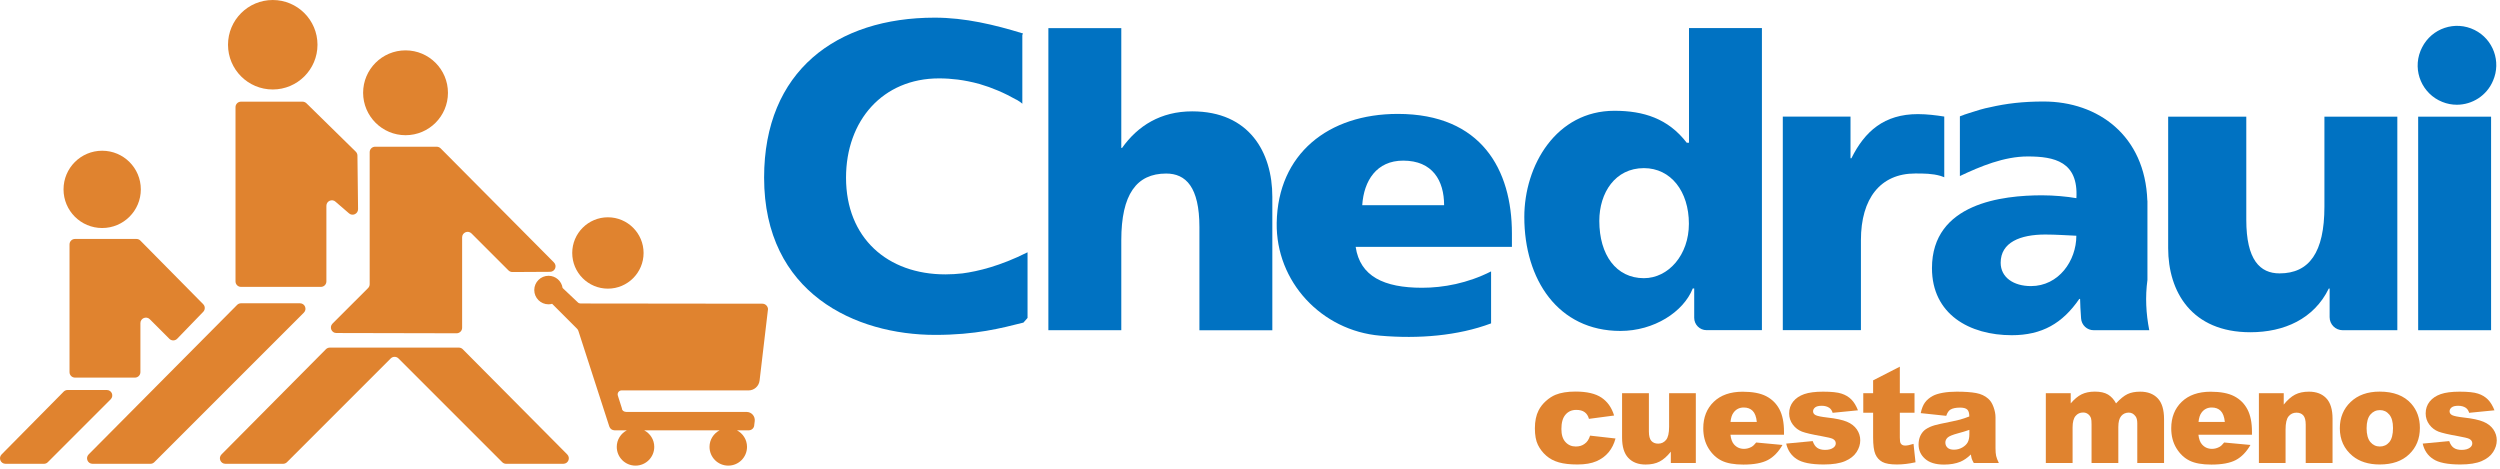 <svg xmlns="http://www.w3.org/2000/svg" fill="none" viewBox="0 0 480 90" height="90" width="480">
<path fill="#E0832F" d="M57.598 58.23H46.278C45.998 58.23 45.728 58.34 45.528 58.54L17.018 87.25C16.358 87.92 16.828 89.05 17.768 89.05H28.878C29.158 89.05 29.428 88.94 29.628 88.74L58.338 60.03C59.008 59.37 58.538 58.23 57.598 58.23Z"></path>
<path fill="#E0832F" d="M20.508 74.88H12.978C12.698 74.88 12.428 74.99 12.228 75.19L11.658 75.77L0.308 87.25C-0.352 87.92 0.118 89.05 1.058 89.05H8.438C8.718 89.05 8.988 88.94 9.178 88.74L21.238 76.68C21.918 76.01 21.448 74.88 20.508 74.88Z"></path>
<path fill="#E0832F" d="M88.848 67.05C88.648 66.85 88.378 66.74 88.098 66.74H77.088H74.418H63.328C63.048 66.74 62.778 66.85 62.578 67.05L42.528 87.25C41.868 87.92 42.338 89.05 43.278 89.05H54.348C54.628 89.05 54.898 88.94 55.098 88.74L75.018 68.82C75.428 68.41 76.098 68.41 76.508 68.82L96.428 88.74C96.628 88.94 96.898 89.05 97.168 89.05H108.158C109.098 89.05 109.568 87.92 108.908 87.25L88.848 67.05Z"></path>
<path fill="#E0832F" d="M26.208 45.88H14.398C13.818 45.88 13.348 46.35 13.348 46.93V71.45C13.348 72.03 13.818 72.5 14.398 72.5H25.908C26.488 72.5 26.958 72.03 26.958 71.45V62.04C26.958 61.1 28.098 60.63 28.758 61.29L32.518 65.05C32.938 65.47 33.608 65.46 34.018 65.04L39.018 59.87C39.418 59.46 39.418 58.8 39.008 58.4L26.948 46.19C26.758 45.99 26.488 45.88 26.208 45.88Z"></path>
<path fill="#E0832F" d="M58.078 19.52H46.268C45.688 19.52 45.218 19.99 45.218 20.57V54.03C45.218 54.61 45.688 55.08 46.268 55.08H61.618C62.198 55.08 62.668 54.61 62.668 54.03V39.51C62.668 38.57 63.808 38.1 64.468 38.77L66.948 40.91C67.618 41.58 68.758 41.1 68.748 40.15L68.628 29.87C68.628 29.6 68.518 29.34 68.328 29.14L58.838 19.83C58.628 19.63 58.358 19.52 58.078 19.52Z"></path>
<path fill="#E0832F" d="M83.838 28.17H81.808H73.858H72.028C71.448 28.17 70.978 28.64 70.978 29.22V33.47V54.56C70.978 54.84 70.868 55.11 70.668 55.31L63.838 62.14C63.178 62.8 63.648 63.94 64.578 63.94L87.668 63.99C88.248 63.99 88.728 63.52 88.728 62.94V56.12V54.9V45.57C88.728 44.63 89.868 44.16 90.528 44.82L97.628 51.92C97.828 52.12 98.098 52.23 98.378 52.23L105.618 52.19C106.548 52.18 107.018 51.06 106.358 50.39L84.588 28.47C84.388 28.28 84.118 28.17 83.838 28.17Z"></path>
<path fill="#E0832F" d="M77.868 25.96C82.368 25.96 86.008 22.31 86.008 17.82C86.008 13.32 82.358 9.67 77.868 9.67C73.368 9.67 69.718 13.32 69.718 17.82C69.728 22.31 73.378 25.96 77.868 25.96Z"></path>
<path fill="#E0832F" d="M19.618 43.78C23.718 43.78 27.038 40.46 27.038 36.36C27.038 32.26 23.718 28.94 19.618 28.94C15.518 28.94 12.198 32.26 12.198 36.36C12.198 40.46 15.518 43.78 19.618 43.78Z"></path>
<path fill="#E0832F" d="M52.368 17.18C57.108 17.18 60.958 13.33 60.958 8.59C60.958 3.85 57.108 0 52.368 0C47.628 0 43.778 3.85 43.778 8.59C43.778 13.34 47.618 17.18 52.368 17.18Z"></path>
<path fill="#E0832F" d="M146.378 58.31L111.468 58.27C111.268 58.27 111.088 58.2 110.948 58.06L108.018 55.29C107.828 53.97 106.698 52.95 105.318 52.95C103.808 52.95 102.578 54.18 102.578 55.69C102.578 57.2 103.808 58.43 105.318 58.43C105.558 58.43 105.788 58.39 106.008 58.33L110.788 63.11C110.908 63.23 110.998 63.37 111.048 63.53L116.988 81.89C117.128 82.32 117.538 82.62 117.988 82.62H120.358C119.208 83.22 118.418 84.41 118.418 85.8C118.418 87.79 120.028 89.4 122.018 89.4C124.008 89.4 125.618 87.79 125.618 85.8C125.618 84.41 124.828 83.22 123.678 82.62H138.168C137.018 83.22 136.228 84.41 136.228 85.8C136.228 87.79 137.838 89.4 139.828 89.4C141.818 89.4 143.428 87.79 143.428 85.8C143.428 84.41 142.638 83.22 141.488 82.62H143.768C144.348 82.62 144.818 82.15 144.818 81.57L144.908 80.85C145.018 79.91 144.288 79.09 143.338 79.09H120.258C119.818 79.09 119.448 78.83 119.418 78.49C119.418 78.45 119.408 78.42 119.398 78.38L118.628 75.96C118.478 75.49 118.798 75 119.288 74.96C119.318 74.96 119.338 74.96 119.368 74.96H143.718C144.798 74.96 145.708 74.15 145.838 73.08L147.448 59.43C147.448 59.39 147.458 59.35 147.458 59.31C147.398 58.75 146.938 58.31 146.378 58.31Z"></path>
<path fill="#E0832F" d="M116.718 55.42C120.498 55.42 123.568 52.35 123.568 48.57C123.568 44.79 120.498 41.72 116.718 41.72C112.938 41.72 109.868 44.79 109.868 48.57C109.868 52.35 112.928 55.42 116.718 55.42Z"></path>
<path fill="#0072C2" d="M228.898 21.38C222.868 21.38 218.458 24.14 215.438 28.4H215.288V5.4H201.288V63.4H215.288V46.12C215.288 37.32 218.208 33.32 223.908 33.32C227.678 33.32 230.288 35.91 230.288 43.61V63.41H244.288V37.79C244.288 29.26 239.878 21.38 228.898 21.38Z"></path>
<path fill="#0072C2" d="M268.378 21.87C255.028 21.87 245.348 29.55 245.128 42.78C244.938 54.08 253.728 63.48 264.988 64.45C272.358 65.09 279.908 64.48 286.288 62.09V52.11C281.788 54.39 277.118 55.25 273.038 55.25C265.708 55.25 261.118 53.05 260.288 47.4H290.288V44.81C290.288 32.63 284.458 21.87 268.378 21.87ZM261.548 39.4C261.858 34.69 264.298 30.84 269.408 30.84C275.068 30.84 277.268 34.69 277.268 39.4H261.548Z"></path>
<path fill="#0072C2" d="M197.288 48.44C192.008 51.09 187.738 52.1 184.798 52.49C183.708 52.61 182.608 52.68 181.518 52.68C170.378 52.68 162.438 45.68 162.438 34.12C162.438 23.15 169.478 15.05 180.288 15.05C181.508 15.05 182.708 15.13 183.888 15.28C184.148 15.32 184.428 15.36 184.708 15.4C184.778 15.41 184.838 15.42 184.908 15.43C185.508 15.53 186.168 15.66 186.858 15.82C186.978 15.85 187.108 15.88 187.228 15.91C187.508 15.98 187.788 16.05 188.078 16.13C190.458 16.82 192.808 17.82 195.198 19.17V19.15C195.598 19.39 195.998 19.64 196.288 19.92V6.71L196.418 6.43C190.928 4.74 185.278 3.39 179.468 3.39C160.628 3.39 146.708 13.6 146.708 34.1C146.708 56.37 164.318 64.3 179.548 64.3C187.328 64.3 192.158 63.03 196.498 61.94L197.288 61.04V48.44V48.44Z"></path>
<path fill="#0072C2" d="M372.578 33.77C373.058 33.92 373.298 34.04 373.298 34.04V22.38C371.808 22.14 369.978 21.91 368.238 21.91C361.768 21.91 358.038 25.21 355.468 30.39H355.298V22.39H342.298V63.39H357.298V46.11C357.298 38.1 361.038 33.31 367.728 33.31C369.388 33.31 370.978 33.31 372.578 33.77Z"></path>
<path fill="#0072C2" d="M478.288 22.4H464.288V63.4H478.288V22.4Z"></path>
<path fill="#0072C2" d="M468.928 19.57C469.848 19.94 470.788 20.11 471.718 20.11C474.668 20.11 477.468 18.36 478.668 15.48C480.248 11.84 478.718 7.55 475.128 5.76C471.408 3.9 466.888 5.41 465.028 9.13C464.948 9.3 464.858 9.49 464.778 9.67C464.758 9.71 464.738 9.76 464.728 9.79C463.188 13.65 465.068 18.03 468.928 19.57Z"></path>
<path fill="#0072C2" d="M412.288 38.51C411.858 26.02 402.818 19.49 392.378 19.49C388.408 19.49 385.208 19.87 382.058 20.6C380.978 20.79 379.378 21.28 378.108 21.7C377.748 21.81 377.398 21.92 377.038 22.05V22.07C376.578 22.23 376.278 22.34 376.298 22.34V33.8C380.208 31.95 384.768 30.04 389.318 30.04C394.428 30.04 399.078 31.02 398.668 38.05C396.858 37.73 394.348 37.5 392.068 37.5C384.528 37.5 370.938 38.99 370.938 51.48C370.938 60.36 378.168 64.36 386.258 64.36C392.068 64.36 395.998 62.08 399.218 57.4H399.378C399.378 58.35 399.478 59.73 399.568 61.13C399.648 62.41 400.718 63.42 402.008 63.4H412.658C412.028 60.19 411.868 56.97 412.308 53.75V38.51H412.288ZM389.938 54.93C386.638 54.93 384.128 53.28 384.128 50.45C384.128 46.52 387.898 45.03 392.688 45.03C394.808 45.03 396.848 45.19 398.658 45.26C398.658 50.06 395.278 54.93 389.938 54.93Z"></path>
<path fill="#0072C2" d="M324.288 27.4H323.848C320.278 22.75 315.548 21.27 309.968 21.27C298.798 21.27 292.668 31.74 292.668 41.67C292.668 53.62 299.108 63.54 311.128 63.54C317.568 63.54 323.228 59.89 325.008 55.39H325.288V61.02C325.288 62.33 326.348 63.39 327.658 63.39H338.288V5.39H324.288V27.4V27.4ZM315.628 53.41C310.288 53.41 307.068 48.93 307.068 42.41C307.068 36.99 310.128 32.28 315.628 32.28C320.818 32.28 324.268 36.76 324.268 42.96C324.278 48.93 320.348 53.41 315.628 53.41Z"></path>
<path fill="#0072C2" d="M446.288 39.68C446.288 48.48 443.368 52.49 437.678 52.49C433.908 52.49 431.288 49.9 431.288 42.2V22.4H416.288V47.64C416.288 56.03 420.808 63.79 432.068 63.79C438.568 63.79 444.278 61.23 447.128 55.4H447.288V60.9C447.288 62.28 448.408 63.4 449.788 63.4H460.288V22.4H446.288V39.68V39.68Z"></path>
<path fill="#E0832F" d="M305.298 83.64L310.178 84.19C309.908 85.21 309.468 86.09 308.858 86.83C308.248 87.57 307.458 88.15 306.508 88.56C305.558 88.97 304.338 89.18 302.868 89.18C301.448 89.18 300.268 89.05 299.318 88.78C298.368 88.51 297.558 88.09 296.878 87.49C296.198 86.9 295.668 86.2 295.278 85.41C294.888 84.61 294.698 83.55 294.698 82.24C294.698 80.86 294.938 79.72 295.408 78.8C295.748 78.13 296.218 77.53 296.818 76.99C297.418 76.46 298.028 76.06 298.658 75.8C299.658 75.39 300.938 75.18 302.498 75.18C304.678 75.18 306.348 75.57 307.498 76.35C308.648 77.13 309.448 78.27 309.908 79.78L305.078 80.42C304.928 79.85 304.648 79.42 304.248 79.13C303.848 78.84 303.318 78.7 302.638 78.7C301.788 78.7 301.098 79 300.578 79.61C300.048 80.22 299.788 81.14 299.788 82.37C299.788 83.47 300.048 84.3 300.568 84.87C301.088 85.44 301.748 85.73 302.558 85.73C303.228 85.73 303.798 85.56 304.248 85.21C304.728 84.89 305.068 84.36 305.298 83.64Z"></path>
<path fill="#E0832F" d="M325.588 88.89H320.798V86.72C320.088 87.61 319.368 88.25 318.638 88.62C317.908 89 317.018 89.19 315.958 89.19C314.548 89.19 313.438 88.77 312.638 87.92C311.838 87.08 311.438 85.78 311.438 84.02V75.5H316.588V82.86C316.588 83.7 316.748 84.3 317.058 84.65C317.368 85 317.808 85.18 318.368 85.18C318.978 85.18 319.478 84.95 319.878 84.47C320.268 84 320.468 83.16 320.468 81.94V75.5H325.598V88.89H325.588Z"></path>
<path fill="#E0832F" d="M342.528 83.47H332.248C332.338 84.29 332.568 84.91 332.918 85.31C333.418 85.89 334.058 86.18 334.858 86.18C335.358 86.18 335.838 86.05 336.298 85.8C336.578 85.64 336.878 85.36 337.188 84.96L342.238 85.43C341.468 86.77 340.528 87.74 339.438 88.32C338.348 88.9 336.778 89.2 334.738 89.2C332.968 89.2 331.568 88.95 330.558 88.45C329.538 87.95 328.698 87.16 328.028 86.07C327.358 84.98 327.028 83.7 327.028 82.23C327.028 80.14 327.698 78.44 329.038 77.15C330.378 75.86 332.228 75.21 334.588 75.21C336.508 75.21 338.018 75.5 339.128 76.08C340.238 76.66 341.078 77.5 341.658 78.6C342.238 79.7 342.528 81.13 342.528 82.9V83.47V83.47ZM337.308 81.01C337.208 80.02 336.938 79.31 336.508 78.88C336.078 78.45 335.508 78.24 334.798 78.24C333.988 78.24 333.328 78.56 332.848 79.21C332.538 79.61 332.338 80.21 332.258 81.01H337.308V81.01Z"></path>
<path fill="#E0832F" d="M342.948 85.17L348.038 84.69C348.248 85.3 348.538 85.73 348.918 85.99C349.298 86.25 349.798 86.38 350.428 86.38C351.118 86.38 351.648 86.23 352.028 85.94C352.318 85.72 352.468 85.45 352.468 85.12C352.468 84.75 352.278 84.47 351.888 84.26C351.608 84.12 350.878 83.94 349.688 83.73C347.908 83.42 346.668 83.13 345.978 82.87C345.288 82.6 344.698 82.16 344.228 81.53C343.758 80.9 343.518 80.18 343.518 79.38C343.518 78.5 343.778 77.74 344.288 77.1C344.798 76.46 345.508 75.99 346.408 75.67C347.308 75.36 348.508 75.2 350.028 75.2C351.628 75.2 352.798 75.32 353.558 75.57C354.318 75.81 354.948 76.19 355.458 76.7C355.968 77.21 356.388 77.91 356.728 78.78L351.868 79.26C351.738 78.83 351.528 78.52 351.238 78.31C350.838 78.04 350.348 77.91 349.778 77.91C349.198 77.91 348.778 78.01 348.508 78.22C348.248 78.43 348.108 78.68 348.108 78.97C348.108 79.3 348.278 79.54 348.608 79.71C348.948 79.88 349.678 80.03 350.798 80.16C352.508 80.35 353.768 80.62 354.598 80.97C355.428 81.31 356.068 81.81 356.508 82.44C356.948 83.08 357.168 83.78 357.168 84.54C357.168 85.31 356.938 86.06 356.468 86.79C355.998 87.52 355.268 88.1 354.268 88.53C353.268 88.96 351.898 89.18 350.168 89.18C347.728 89.18 345.988 88.83 344.948 88.13C343.908 87.45 343.238 86.45 342.948 85.17Z"></path>
<path fill="#E0832F" d="M364.768 70.4V75.49H367.588V79.25H364.768V83.99C364.768 84.56 364.818 84.94 364.928 85.12C365.098 85.41 365.388 85.55 365.808 85.55C366.188 85.55 366.718 85.44 367.398 85.22L367.778 88.76C366.508 89.04 365.328 89.18 364.228 89.18C362.948 89.18 362.008 89.02 361.408 88.69C360.808 88.36 360.358 87.87 360.068 87.2C359.778 86.53 359.638 85.45 359.638 83.96V79.25H357.748V75.49H359.638V73.03L364.768 70.4Z"></path>
<path fill="#E0832F" d="M373.678 79.84L368.778 79.32C368.958 78.46 369.228 77.79 369.578 77.3C369.928 76.81 370.428 76.38 371.088 76.02C371.558 75.76 372.208 75.56 373.028 75.41C373.848 75.27 374.738 75.2 375.698 75.2C377.238 75.2 378.468 75.29 379.398 75.46C380.328 75.63 381.108 75.99 381.728 76.54C382.168 76.92 382.508 77.45 382.758 78.15C383.008 78.84 383.138 79.5 383.138 80.14V86.05C383.138 86.68 383.178 87.17 383.258 87.53C383.338 87.89 383.508 88.34 383.778 88.9H378.968C378.778 88.56 378.648 88.29 378.588 88.11C378.528 87.93 378.468 87.65 378.408 87.26C377.738 87.91 377.068 88.37 376.408 88.65C375.498 89.02 374.448 89.2 373.248 89.2C371.648 89.2 370.438 88.83 369.608 88.09C368.778 87.35 368.368 86.44 368.368 85.35C368.368 84.33 368.668 83.5 369.258 82.84C369.858 82.18 370.958 81.7 372.558 81.38C374.478 80.99 375.728 80.72 376.298 80.57C376.868 80.41 377.478 80.21 378.108 79.96C378.108 79.33 377.978 78.89 377.718 78.64C377.458 78.39 376.998 78.26 376.348 78.26C375.508 78.26 374.878 78.39 374.458 78.66C374.138 78.86 373.878 79.26 373.678 79.84ZM378.128 82.53C377.418 82.78 376.688 83 375.918 83.2C374.878 83.48 374.218 83.75 373.938 84.02C373.648 84.3 373.508 84.61 373.508 84.97C373.508 85.37 373.648 85.7 373.928 85.96C374.208 86.22 374.618 86.34 375.168 86.34C375.738 86.34 376.268 86.2 376.758 85.92C377.248 85.64 377.598 85.3 377.808 84.91C378.018 84.51 378.118 83.99 378.118 83.35V82.53H378.128Z"></path>
<path fill="#E0832F" d="M392.788 75.5H397.578V77.45C398.268 76.64 398.968 76.05 399.668 75.71C400.368 75.37 401.218 75.19 402.208 75.19C403.278 75.19 404.118 75.38 404.748 75.76C405.368 76.14 405.878 76.7 406.278 77.45C407.088 76.58 407.818 75.98 408.478 75.67C409.138 75.35 409.958 75.2 410.928 75.2C412.358 75.2 413.478 75.63 414.288 76.48C415.098 77.33 415.498 78.67 415.498 80.48V88.89H410.358V81.26C410.358 80.65 410.238 80.2 410.008 79.91C409.668 79.45 409.238 79.22 408.728 79.22C408.128 79.22 407.638 79.44 407.268 79.88C406.898 80.32 406.718 81.02 406.718 81.99V88.9H401.578V81.52C401.578 80.93 401.548 80.53 401.478 80.32C401.368 79.98 401.178 79.71 400.908 79.51C400.638 79.3 400.318 79.2 399.958 79.2C399.368 79.2 398.878 79.42 398.508 79.87C398.128 80.32 397.938 81.05 397.938 82.06V88.89H392.798V75.5H392.788Z"></path>
<path fill="#E0832F" d="M432.378 83.47H422.098C422.188 84.29 422.418 84.91 422.768 85.31C423.268 85.89 423.908 86.18 424.708 86.18C425.208 86.18 425.688 86.05 426.148 85.8C426.428 85.64 426.728 85.36 427.038 84.96L432.088 85.43C431.318 86.77 430.378 87.74 429.288 88.32C428.198 88.9 426.628 89.2 424.588 89.2C422.818 89.2 421.418 88.95 420.408 88.45C419.388 87.95 418.548 87.16 417.878 86.07C417.208 84.98 416.878 83.7 416.878 82.23C416.878 80.14 417.548 78.44 418.888 77.15C420.228 75.86 422.078 75.21 424.438 75.21C426.358 75.21 427.868 75.5 428.978 76.08C430.088 76.66 430.928 77.5 431.508 78.6C432.088 79.7 432.378 81.13 432.378 82.9V83.47V83.47ZM427.168 81.01C427.068 80.02 426.798 79.31 426.368 78.88C425.938 78.45 425.368 78.24 424.658 78.24C423.848 78.24 423.188 78.56 422.708 79.21C422.398 79.61 422.198 80.21 422.118 81.01H427.168V81.01Z"></path>
<path fill="#E0832F" d="M433.708 75.5H438.478V77.68C439.188 76.79 439.918 76.15 440.648 75.77C441.378 75.39 442.268 75.2 443.318 75.2C444.738 75.2 445.848 75.62 446.648 76.47C447.448 77.31 447.848 78.62 447.848 80.38V88.89H442.698V81.53C442.698 80.69 442.538 80.1 442.228 79.75C441.918 79.4 441.478 79.23 440.918 79.23C440.298 79.23 439.788 79.47 439.408 79.94C439.018 80.41 438.828 81.26 438.828 82.47V88.9H433.708V75.5Z"></path>
<path fill="#E0832F" d="M449.248 82.23C449.248 80.19 449.938 78.5 451.318 77.18C452.698 75.86 454.558 75.19 456.898 75.19C459.578 75.19 461.598 75.97 462.968 77.52C464.068 78.77 464.618 80.31 464.618 82.15C464.618 84.21 463.938 85.9 462.568 87.21C461.198 88.53 459.318 89.18 456.908 89.18C454.758 89.18 453.018 88.63 451.688 87.54C450.068 86.2 449.248 84.42 449.248 82.23ZM454.388 82.22C454.388 83.41 454.628 84.3 455.108 84.87C455.588 85.44 456.198 85.73 456.928 85.73C457.668 85.73 458.278 85.45 458.748 84.89C459.218 84.33 459.458 83.42 459.458 82.18C459.458 81.02 459.218 80.16 458.738 79.59C458.258 79.02 457.668 78.74 456.958 78.74C456.208 78.74 455.598 79.03 455.108 79.6C454.638 80.16 454.388 81.04 454.388 82.22Z"></path>
<path fill="#E0832F" d="M465.158 85.17L470.248 84.69C470.458 85.3 470.748 85.73 471.128 85.99C471.508 86.25 472.008 86.38 472.638 86.38C473.328 86.38 473.858 86.23 474.238 85.94C474.528 85.72 474.678 85.45 474.678 85.12C474.678 84.75 474.488 84.47 474.098 84.26C473.818 84.12 473.088 83.94 471.898 83.73C470.118 83.42 468.878 83.13 468.188 82.87C467.498 82.6 466.908 82.16 466.438 81.53C465.968 80.9 465.728 80.18 465.728 79.38C465.728 78.5 465.988 77.74 466.498 77.1C467.008 76.46 467.718 75.99 468.618 75.67C469.518 75.36 470.718 75.2 472.238 75.2C473.838 75.2 475.008 75.32 475.768 75.57C476.528 75.81 477.158 76.19 477.668 76.7C478.178 77.21 478.598 77.91 478.938 78.78L474.078 79.26C473.948 78.83 473.738 78.52 473.448 78.31C473.048 78.04 472.558 77.91 471.988 77.91C471.408 77.91 470.988 78.01 470.718 78.22C470.458 78.43 470.318 78.68 470.318 78.97C470.318 79.3 470.488 79.54 470.818 79.71C471.158 79.88 471.888 80.03 473.008 80.16C474.718 80.35 475.978 80.62 476.808 80.97C477.638 81.31 478.278 81.81 478.718 82.44C479.158 83.08 479.378 83.78 479.378 84.54C479.378 85.31 479.148 86.06 478.678 86.79C478.208 87.52 477.478 88.1 476.478 88.53C475.478 88.96 474.108 89.18 472.378 89.18C469.938 89.18 468.198 88.83 467.158 88.13C466.108 87.45 465.448 86.45 465.158 85.17Z"></path>
</svg>
